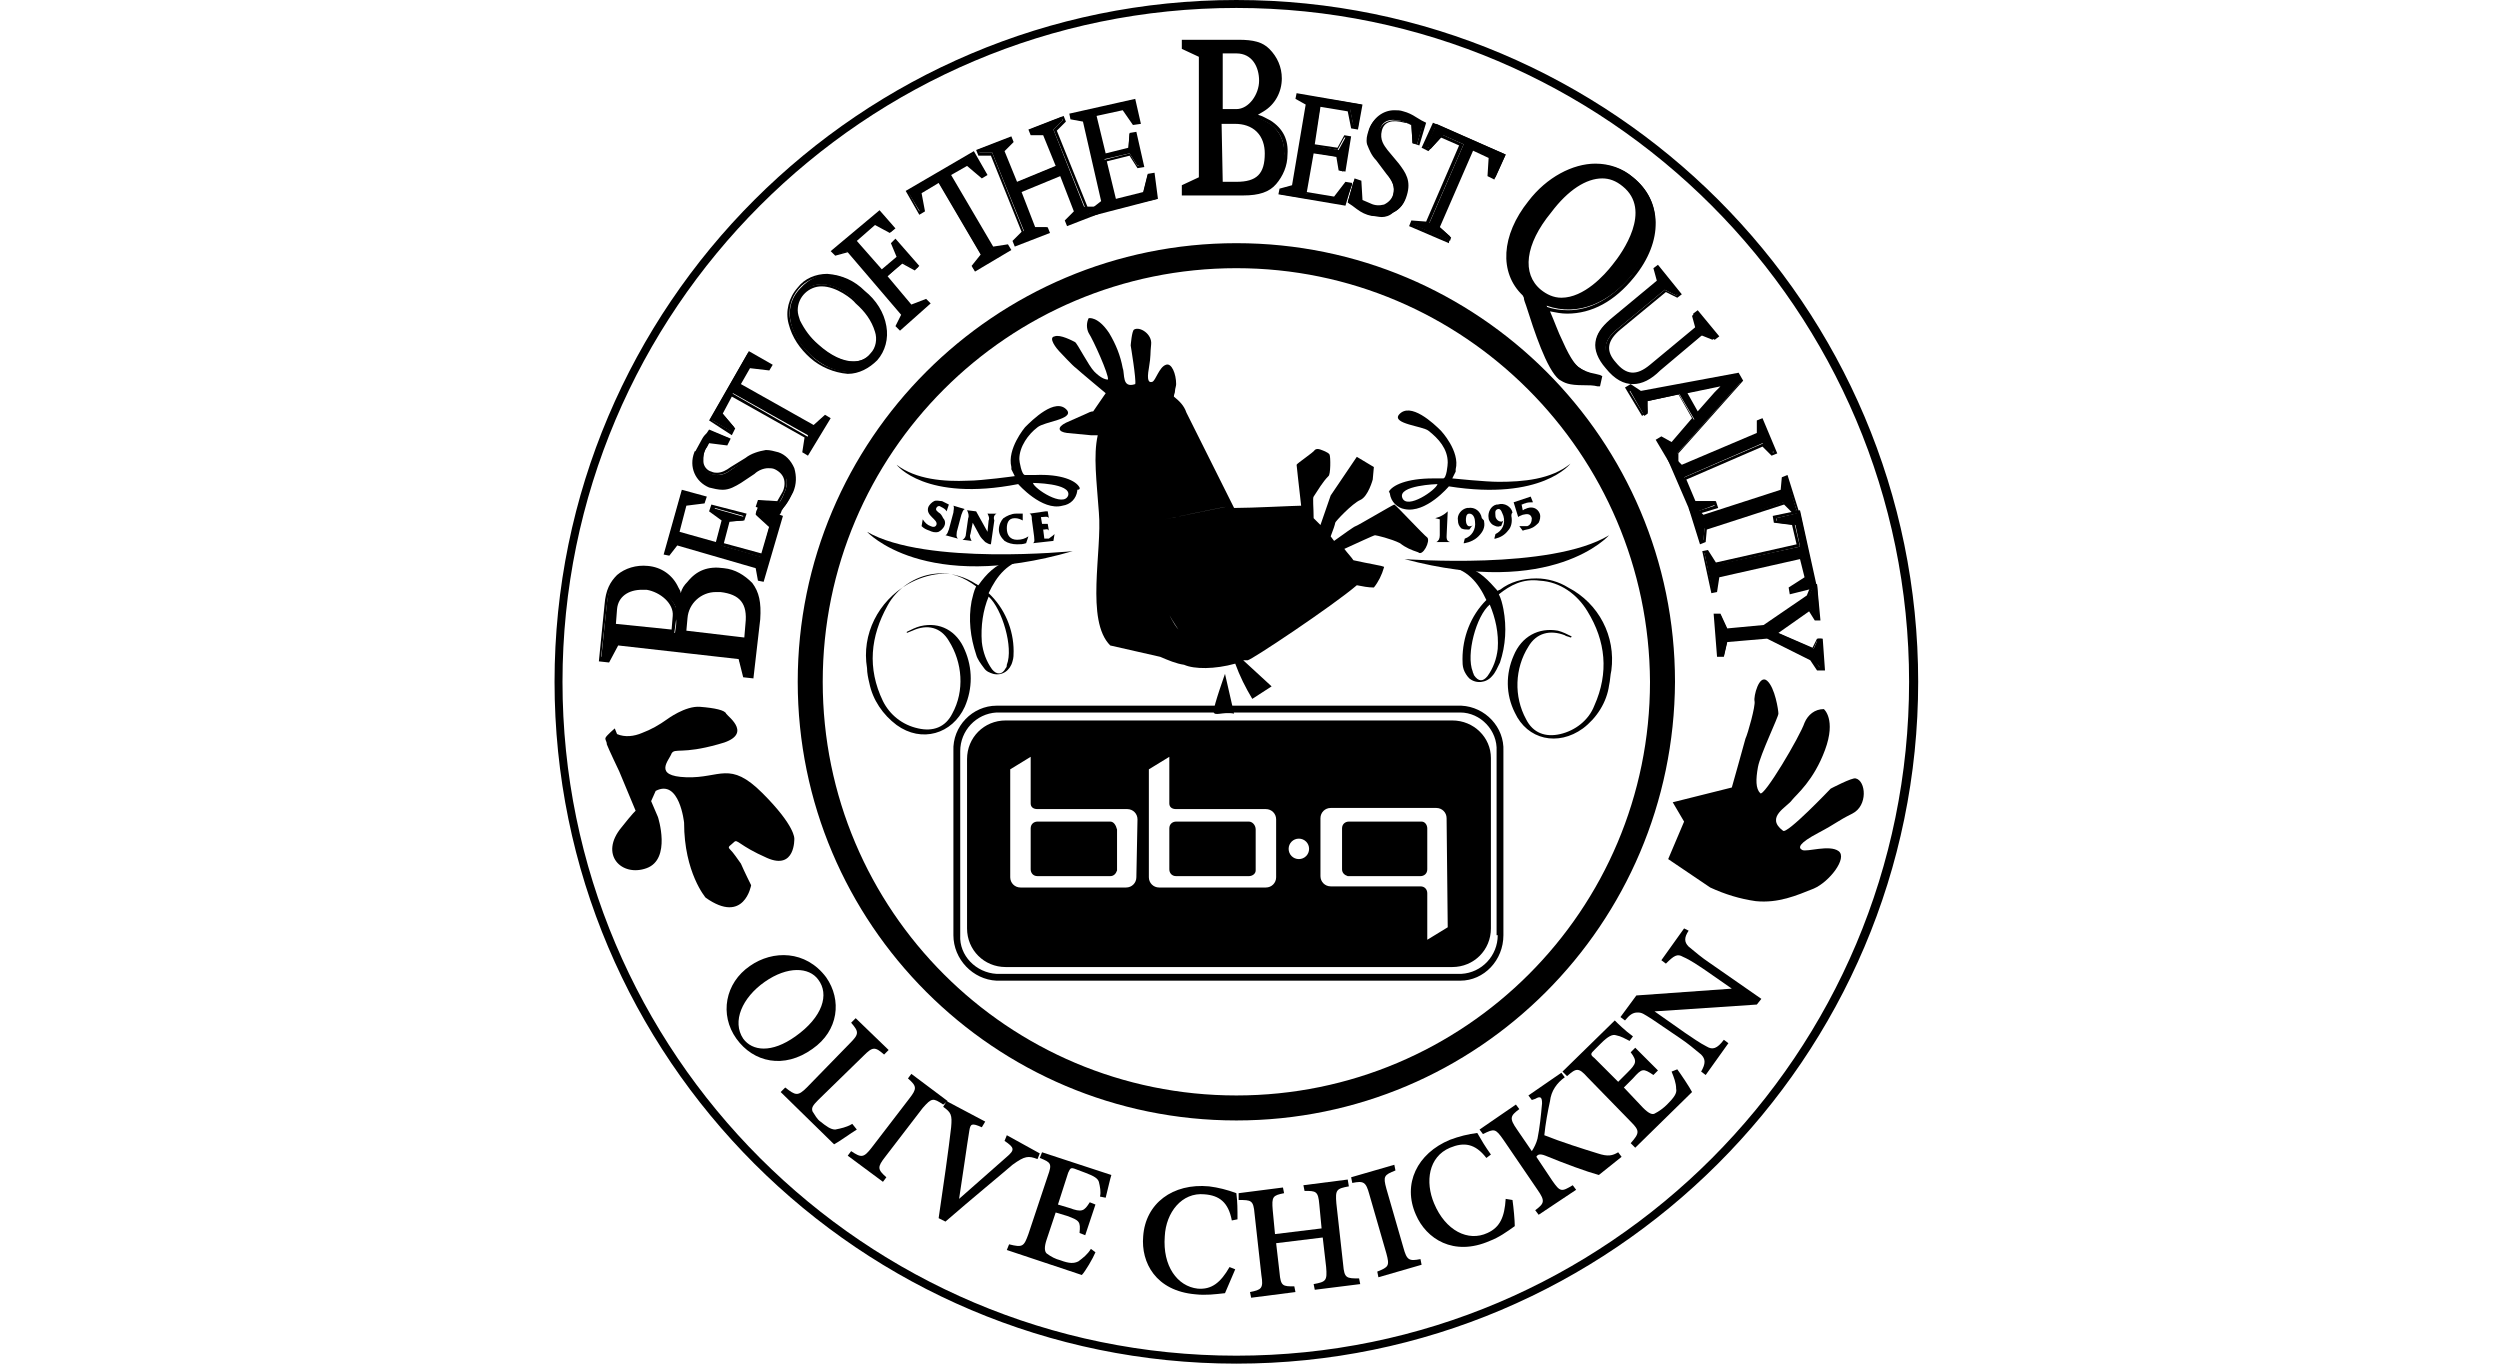 <?xml version="1.0" encoding="utf-8"?>
<!-- Generator: Adobe Illustrator 22.1.0, SVG Export Plug-In . SVG Version: 6.00 Build 0)  -->
<svg version="1.1" xmlns="http://www.w3.org/2000/svg" xmlns:xlink="http://www.w3.org/1999/xlink" x="0px" y="0px"
	 viewBox="0 0 220 120" style="enable-background:new 0 0 220 120;" xml:space="preserve">
<style type="text/css">
	.st0{fill:#FFFFFF;}
	.st1{fill:none;}
	.st2{fill:#231815;}
	.st3{fill:#E8380D;}
	.st4{fill:#E85291;}
	.st5{clip-path:url(#SVGID_2_);}
	.st6{fill:#3A5441;}
	.st7{fill:#D7000F;}
	.st8{fill:#BF9A0E;}
	.st9{fill:#1DADE5;}
	.st10{fill:#1414A0;}
	.st11{fill:#002B62;}
	.st12{fill:#EB6E00;}
	.st13{fill:#5084C4;}
	.st14{fill-rule:evenodd;clip-rule:evenodd;fill:#E73826;}
	.st15{fill-rule:evenodd;clip-rule:evenodd;fill:#DBDCDC;}
	.st16{fill:#E73826;}
	.st17{fill:#680015;}
	.st18{fill:#004399;}
	.st19{fill:#403F41;}
	.st20{fill:#76787B;}
	.st21{fill:#C3102F;}
	.st22{fill:#BE2325;}
	.st23{fill:#0085CD;}
	.st24{fill:#0B308E;}
	.st25{fill:#FCCF00;}
	.st26{fill:#ED6C00;}
	.st27{fill:#E60020;}
	.st28{fill:#00755D;}
	.st29{fill:#FFE100;}
	.st30{fill:#006CB6;}
	.st31{fill:#0074BE;}
	.st32{fill:#4A69AF;}
	.st33{fill:#C9D100;}
	.st34{fill:#E50012;}
	.st35{opacity:0.4;fill:#231815;enable-background:new    ;}
	.st36{fill:#C3A249;}
	.st37{fill:#D80916;}
	.st38{fill:#004689;}
	.st39{fill:#484137;}
	.st40{fill:#C5C2B0;}
</style>
<g id="背景_1_">
	<rect class="st0" width="220" height="120"/>
	<rect x="41.2" y="-7.6" class="st1" width="135.1" height="135.1"/>
	<g id="Layer_2">
		<path d="M66,51.4c0.5,0.7,0.8,1.5,0.6,3l-0.6,5.1l-0.5,0l-0.5-1.6l-10.9-1.2l-0.8,1.5L52.9,58l0.5-4.8c0.1-1.2,0.4-1.9,1-2.5
			c0.7-0.6,1.6-0.9,2.6-0.7c1.1,0.1,2.1,0.8,2.5,1.7c0.3,0.5,0.4,1,0.4,1.6c0.1-0.7,0.4-1.5,0.8-2c0.7-0.9,1.8-1.3,3-1.1
			C64.6,50.3,65.4,50.8,66,51.4z M54.1,53.7L54,55.1l5.4,0.6l0.2-1.4c0.1-1.3-1.2-2.4-2.5-2.5C55.5,51.6,54.3,52.2,54.1,53.7z
			 M60.3,54.4l-0.1,1.4l5.5,0.6l0.2-1.4c0.2-1.9-0.5-2.8-2.4-3C61.7,51.7,60.5,52.7,60.3,54.4L60.3,54.4z"/>
		<path d="M66.3,59.7l-0.9-0.1L65,58l-10.6-1.2l-0.8,1.5l-0.9-0.1l0.5-5c0.1-1.3,0.5-2,1.1-2.6C55,50,56,49.7,57,49.8
			c1.2,0.1,2.2,0.8,2.7,1.9c0.1,0.2,0.2,0.3,0.2,0.5c0.1-0.4,0.3-0.7,0.6-1c0.8-1,1.8-1.4,3.2-1.2c1,0.1,1.8,0.6,2.5,1.3
			c0.6,0.8,0.8,1.7,0.7,3.2L66.3,59.7z M65.8,59.2L65.8,59.2l0.6-4.8c0.2-1.6-0.2-2.3-0.6-2.8c-0.6-0.6-1.3-1-2.2-1.1
			c-1.2-0.1-2,0.2-2.8,1c-0.4,0.5-0.7,1.2-0.8,1.9l-0.4,2.1l-0.1-1l-0.2,1.5l-5.9-0.6l0.2-1.7c0.1-1.3,1.2-2.2,2.7-2.2
			c0.2,0,0.3,0,0.5,0c1.1,0.1,2.3,0.9,2.7,2v-0.1c0-0.5-0.1-1-0.4-1.5c-0.4-0.9-1.3-1.5-2.4-1.6c-0.8-0.1-1.7,0.1-2.4,0.7
			c-0.5,0.5-0.8,1.1-0.9,2.3l-0.5,4.5h0.1l0.8-1.5l11.3,1.2L65.8,59.2z M54.2,54.9l4.9,0.5l0.1-1.2c0.1-1.1-1.1-2.1-2.3-2.3
			c-0.1,0-0.3,0-0.4,0c-1.2,0-2.1,0.6-2.2,1.7L54.2,54.9z M65.9,56.6l-6-0.7l0.2-1.6c0.1-1.6,1.4-2.8,3-2.7c0.1,0,0.3,0,0.4,0
			c2,0.2,2.8,1.3,2.6,3.3L65.9,56.6z M60.4,55.5l5.1,0.6l0.1-1.2c0.2-1.8-0.5-2.6-2.2-2.8c-0.1,0-0.3,0-0.4,0c-1.3,0-2.4,1-2.5,2.3
			L60.4,55.5z"/>
		<path d="M68.6,45.6l-1.5,5.5L66.8,51l-0.2-1.1l-7.1-2l-0.7,0.9l-0.3-0.1l1.5-5.4l1.9,0.5l-0.1,0.4l-1.6,0.2l-0.7,2.5l3.5,1
			l0.6-2.2L62.6,45l0.1-0.3l2.8,0.8l-0.1,0.3l-1.3,0.1L63.5,48l3.5,1l0.7-2.6l-1.2-1.1l0.1-0.4L68.6,45.6z"/>
		<path d="M67.2,51.2l-0.5-0.1L66.5,50L59.6,48l-0.7,0.9l-0.5-0.1l1.6-5.7l2.2,0.6l-0.2,0.6l-1.6,0.2l-0.6,2.3l3.2,0.9l0.5-1.9
			L62.4,45l0.2-0.6l3.1,0.8l-0.2,0.6l-1.3,0.1l-0.5,1.9l3.3,0.9l0.7-2.4l-1.2-1.1l0.2-0.6l2.2,0.8L67.2,51.2z M66.9,50.9L66.9,50.9
			l1.5-5.2L66.8,45l0,0.2l1.2,1.1l-0.8,2.8l-3.8-1.1l0.7-2.4l1.3-0.1l0-0.1l-2.5-0.7v0.1l1,0.7L63.1,48l-3.8-1l0.8-2.8l1.6-0.2
			l0-0.2l-1.6-0.4l-1.4,5.2l0.1,0l0.7-0.9l7.3,2L66.9,50.9z"/>
		<path d="M69.8,41.4c0.2,0.6,0.2,1.4-0.1,2c-0.2,0.4-0.4,0.8-0.7,1.2c-0.3,0.4-0.4,0.4-0.5,0.6l-1.8-0.7l0.2-0.4l1.7,0.1
			c0.2-0.3,0.3-0.5,0.4-0.8c0.2-0.4,0.3-0.8,0.2-1.2c-0.1-0.4-0.5-0.8-0.9-1c-0.8-0.3-1.3,0-1.9,0.4l-1.3,0.8
			c-0.4,0.3-1,0.5-1.5,0.6c-0.4,0-0.8-0.1-1.1-0.2c-1.1-0.4-1.7-1.7-1.3-2.9c0,0,0-0.1,0.1-0.1c0.2-0.4,0.4-0.7,0.6-1.1
			c0.2-0.3,0.3-0.5,0.6-0.8l1.7,0.7l-0.2,0.4l-1.6-0.1c-0.1,0.2-0.2,0.4-0.3,0.6c-0.3,0.7-0.6,1.8,0.5,2.2c0.8,0.3,1.4-0.1,1.8-0.4
			l1.3-0.9c0.9-0.6,1.6-0.9,2.8-0.4C69.1,40.3,69.6,40.8,69.8,41.4z"/>
		<path d="M68.5,45.4l-2-0.8l0.2-0.6l1.7,0.1c0.1-0.2,0.3-0.5,0.4-0.7c0.2-0.3,0.3-0.8,0.2-1.2c-0.1-0.4-0.4-0.7-0.8-0.9
			c-0.2-0.1-0.4-0.1-0.6-0.1c-0.4,0-0.9,0.2-1.2,0.5l-1.2,0.8c-0.5,0.3-1,0.6-1.6,0.6c-0.4,0-0.8-0.1-1.2-0.2
			c-1.2-0.5-1.8-1.8-1.3-3.1c0,0,0-0.1,0.1-0.1c0.2-0.4,0.4-0.7,0.6-1.1c0.1-0.2,0.3-0.4,0.4-0.5l0.2-0.3l1.9,0.8l-0.3,0.6L62.4,39
			c-0.1,0.2-0.2,0.4-0.3,0.5c-0.2,0.3-0.2,0.7-0.2,1.1c0,0.4,0.3,0.8,0.7,0.9c0.2,0.1,0.4,0.1,0.5,0.1c0.4,0,0.8-0.2,1.2-0.5
			l1.3-0.8c0.5-0.4,1.2-0.6,1.8-0.7c0.4,0,0.7,0.1,1.1,0.2c0.6,0.2,1.1,0.7,1.4,1.4c0.2,0.7,0.2,1.4-0.1,2.1
			c-0.2,0.4-0.4,0.8-0.7,1.2c-0.2,0.2-0.2,0.3-0.3,0.4C68.7,45.2,68.7,45.2,68.5,45.4L68.5,45.4z M66.9,44.4l1.5,0.6l0.1-0.2
			c0.1-0.1,0.2-0.2,0.3-0.4c0.3-0.4,0.5-0.8,0.7-1.2c0.3-0.6,0.3-1.3,0.1-1.9c-0.2-0.6-0.6-1-1.2-1.2c-0.3-0.1-0.6-0.2-1-0.2
			c-0.6,0-1.2,0.3-1.7,0.6l-1.3,0.8c-0.4,0.3-0.8,0.5-1.3,0.5c-0.2,0-0.4,0-0.6-0.1c-0.5-0.2-0.8-0.6-0.9-1.1c0-0.4,0.1-0.9,0.3-1.2
			c0.1-0.2,0.2-0.4,0.3-0.6l0-0.1l1.6,0.1l0.1-0.2L62.5,38l-0.1,0.2L62,38.7c-0.2,0.3-0.4,0.7-0.6,1c-0.5,1,0,2.3,1,2.8
			c0,0,0.1,0,0.1,0c0.3,0.1,0.7,0.2,1,0.2c0.5-0.1,1-0.3,1.4-0.6l1.3-0.8c0.4-0.3,0.9-0.5,1.3-0.5c0.2,0,0.5,0.1,0.7,0.2
			c0.5,0.2,0.9,0.6,1,1.1c0.1,0.5,0,0.9-0.2,1.3c-0.1,0.3-0.3,0.6-0.4,0.8l0,0.1l-1.7-0.1L66.9,44.4z"/>
		<path d="M67.5,32.5l-1.6-0.3L65,33.8l6.6,3.7l1-0.9l0.3,0.2l-1.7,3l-0.3-0.2l0.2-1.3l-6.6-3.7l-1,1.7l1.1,1.3L64.4,38l-1.9-1.1
			l3.3-5.8l1.9,1.1L67.5,32.5z"/>
		<path d="M71.1,40.1l-0.5-0.3l0.2-1.3l-6.4-3.6l-0.8,1.5l1.1,1.3l-0.3,0.6L62.4,37l3.5-6.1l2.1,1.2l-0.3,0.5L66,32.4l-0.8,1.4
			l6.4,3.6l1-0.9l0.5,0.3L71.1,40.1z M71,39.7L71,39.7l1.7-2.8l-0.1,0l-1,0.9l-6.8-3.9l1-1.8l1.6,0.3l0.1-0.1l-1.6-0.9l-3.2,5.6
			l1.6,0.9l0.1-0.1l-1.1-1.3l1.1-1.9l6.8,3.9L71,39.7z"/>
		<path d="M77.1,31.6c-1.4,1.6-3.6,1.5-5.6-0.2c-1.9-1.7-2.8-4.2-1.1-6c1.7-1.9,3.9-1.4,5.7,0.3C78.1,27.4,78.6,29.9,77.1,31.6z
			 M70.6,25.8c-1.3,1.5,0,3.3,1.3,4.5c1.9,1.7,3.7,2,4.8,0.8c1-1.1,0.7-2.8-1.3-4.6C74.2,25.4,72,24.2,70.6,25.8z"/>
		<path d="M74.6,32.9c-1.2-0.1-2.4-0.6-3.3-1.4c-0.9-0.8-1.6-1.8-1.9-3c-0.3-1.1,0-2.3,0.8-3.2c0.6-0.8,1.6-1.2,2.6-1.2
			c1.3,0.1,2.4,0.6,3.3,1.5c1,0.8,1.7,1.9,1.9,3.1c0.2,1.1-0.1,2.2-0.8,3C76.5,32.4,75.6,32.9,74.6,32.9z M72.7,24.3
			c-0.9,0-1.8,0.4-2.4,1.1c-0.7,0.8-1,1.9-0.7,3c0.3,1.1,1,2.1,1.8,2.9c0.8,0.8,1.9,1.3,3.1,1.4c0.9,0,1.8-0.4,2.4-1.1
			c0.7-0.8,1-1.8,0.8-2.8c-0.3-1.2-0.9-2.2-1.8-3C75.1,24.9,73.9,24.4,72.7,24.3z M75.1,32L75.1,32c-1,0-2.1-0.5-3.3-1.5
			c-0.7-0.6-1.3-1.4-1.7-2.2c-0.5-1.2,0-2.6,1.2-3.1c0.3-0.1,0.6-0.2,1-0.2c1.4,0,2.7,1.1,3.2,1.5c0.8,0.7,1.5,1.6,1.8,2.6
			c0.2,0.8,0,1.6-0.5,2.2C76.4,31.7,75.8,32,75.1,32z M72.3,25.2c-1.1,0-2.1,0.9-2.1,2.1c0,0.3,0.1,0.6,0.2,0.9
			c0.4,0.8,0.9,1.5,1.6,2.1c1.1,1,2.2,1.5,3.1,1.5l0,0c0.6,0,1.1-0.2,1.5-0.7c0.5-0.5,0.6-1.3,0.4-1.9c-0.3-1-0.9-1.8-1.7-2.5
			C75,26.3,73.6,25.2,72.3,25.2z"/>
		<path d="M78.4,20.4L77,19.7l-1.8,1.5l2.4,2.8l1.5-1.3l-0.5-1.2l0.3-0.2l1.9,2.2l-0.3,0.2l-1.1-0.6L78,24.4l2.3,2.6l1.3-0.5
			l0.2,0.2l-2.5,2.1L79,28.7l0.5-1l-4.8-5.6l-1.1,0.3l-0.2-0.2l4.1-3.5l1.2,1.4L78.4,20.4z"/>
		<path d="M79.2,29.1l-0.4-0.4l0.5-1l-4.7-5.5l-1.1,0.3l-0.4-0.4l4.3-3.6l1.4,1.6l-0.5,0.4l-1.3-0.7l-1.6,1.4l2.2,2.5l1.3-1.1
			l-0.5-1.2l0.4-0.4l2.1,2.4l-0.4,0.4l-1.1-0.6l-1.3,1.1l2.1,2.5l1.3-0.5l0.4,0.4L79.2,29.1z M79.2,28.7L79.2,28.7l2.3-1.9l-0.1-0.1
			l-1.3,0.5l-2.4-2.8l1.6-1.4l1.1,0.6l0.1-0.1l-1.7-2l-0.1,0.1l0.5,1.2l-1.6,1.4l-2.5-3l2-1.7l1.3,0.7l0.1-0.1l-1-1.2l-3.8,3.3
			l0.1,0.1l1.1-0.3l4.9,5.7L79.2,28.7z"/>
		<path d="M86.4,15.5l-1.3-1.1l-1.6,1l3.8,6.5l1.3-0.2l0.2,0.3l-3,1.8l-0.2-0.3l0.8-1l-3.8-6.5l-1.7,1l0.3,1.6L81,18.7l-1.1-1.8
			l5.8-3.4l1.1,1.8L86.4,15.5z"/>
		<path d="M85.8,23.9l-0.3-0.5l0.8-1l-3.7-6.3L81.1,17l0.3,1.6l-0.5,0.3l-1.2-2.1l6-3.5l1.2,2.1l-0.5,0.3l-1.3-1.1l-1.4,0.8l3.7,6.3
			l1.3-0.2L89,22L85.8,23.9z M85.8,23.5L85.8,23.5l2.8-1.6l0-0.1l-1.3,0.2l-4-6.7l1.8-1.1l1.3,1.1l0.1-0.1l-0.9-1.6L80,17l0.9,1.6
			l0.1-0.1l-0.3-1.6l1.9-1.1l4,6.7L85.8,23.5z"/>
		<path d="M93.9,19.7l-0.1-0.3l0.8-0.8l-1.3-3.3l-3.6,1.5L91,20l1.1,0l0.1,0.3l-2.8,1.1l-0.1-0.3l0.8-0.8l-2.8-6.9l-1.1,0L86,13.2
			l2.9-1.1l0.1,0.3l-0.8,0.8l1.2,2.9l3.6-1.5l-1.2-2.9l-1.1,0l-0.1-0.3l2.8-1.1l0.1,0.3l-0.8,0.8l2.7,6.8l1.1,0l0.1,0.3L93.9,19.7z"
			/>
		<path d="M89.3,21.7l-0.2-0.5l0.8-0.8l-2.7-6.7l-1.1,0l-0.2-0.5l3.1-1.2l0.2,0.5l-0.8,0.8l1.1,2.7l3.4-1.4l-1.1-2.7l-1.1,0
			l-0.2-0.5l3.1-1.2l0.2,0.5l-0.8,0.8l2.7,6.7l1.1,0l0.2,0.5l-3.1,1.2l-0.2-0.5l0.8-0.8l-1.2-3.1l-3.4,1.4l1.2,3.1l1.1,0l0.2,0.5
			L89.3,21.7z M89.4,21.2L89.4,21.2l2.6-0.9l0-0.1l-1.1,0l-1.4-3.5l3.9-1.6l1.4,3.5L94,19.4l0,0.1l2.6-1l0-0.1l-1.1,0l0-0.1
			l-2.8-6.9l0.8-0.8l0-0.1l-2.6,1l0,0.1l1.1,0l1.3,3.2l-3.9,1.6L88,13.2l0.8-0.8l0-0.1l-2.6,1l0,0.1l1.1,0l2.8,7L89.4,21.2z"/>
		<path d="M101.8,17.5l-5.5,1.3l-0.1-0.3l0.9-0.7l-1.7-7.2l-1.1-0.2l-0.1-0.3l5.5-1.3l0.5,1.9l-0.4,0.1l-0.9-1.3l-2.6,0.6l0.8,3.5
			l2.2-0.5l0.1-1.3l0.3-0.1l0.7,2.8l-0.3,0.1l-0.7-1.1l-2.2,0.5l0.8,3.6l2.6-0.6l0.4-1.6l0.4-0.1L101.8,17.5z"/>
		<path d="M96.1,19L96,18.4l0.9-0.7l-1.6-7l-1.1-0.2L94.1,10l5.8-1.3l0.5,2.2L99.7,11l-0.9-1.3l-2.3,0.5l0.8,3.3l2-0.5l0.1-1.3
			l0.6-0.1l0.7,3.1l-0.6,0.1l-0.7-1.1l-2,0.5l0.8,3.3l2.4-0.6l0.4-1.6l0.6-0.1l0.3,2.3L96.1,19z M96.3,18.6L96.3,18.6l5.3-1.1
			l-0.3-1.8l-0.2,0l-0.4,1.6l-2.8,0.7L97,14.1l2.4-0.6l0.7,1.1l0.1,0L99.6,12l-0.1,0l-0.1,1.3L97,13.9l-0.9-3.8l2.8-0.7l0.9,1.3
			l0.2,0L99.6,9l-5.2,1.2v0.1l1.1,0.2l1.7,7.3L96.3,18.6z"/>
		<path d="M112.2,16c-0.6,0.6-1.4,1-2.9,1h-5.1v-0.5l1.5-0.7v-11l-1.5-0.7V3.7h4.8c1.2,0,2,0.2,2.6,0.7c0.7,0.6,1,1.5,1,2.5
			c0,1.1-0.5,2.1-1.5,2.7c-0.5,0.3-1,0.5-1.6,0.6c0.7,0,1.5,0.2,2.1,0.6c1,0.6,1.5,1.7,1.4,2.8C113.2,14.5,112.8,15.4,112.2,16z
			 M108.7,10.7h-1.4v5.6h1.4c1.9,0,2.8-0.8,2.8-2.7C111.5,11.8,110.4,10.7,108.7,10.7L108.7,10.7z M108.8,4.4h-1.4v5.4h1.4
			c1.3,0,2.2-1.4,2.3-2.8C111,5.6,110.2,4.5,108.8,4.4L108.8,4.4z"/>
		<path d="M109.4,17.2H104v-0.9l1.5-0.7V5L104,4.3V3.5h5c1.3,0,2.1,0.2,2.7,0.8c0.7,0.7,1.1,1.6,1.1,2.6c0,1.2-0.6,2.3-1.6,2.9
			c-0.2,0.1-0.3,0.2-0.5,0.3c0.4,0.1,0.7,0.3,1.1,0.5c1.1,0.7,1.6,1.7,1.5,3c0,1-0.4,1.9-1,2.6C111.7,16.9,110.8,17.2,109.4,17.2z
			 M104.5,16.7h4.9l0,0.2v-0.2c1.6,0,2.2-0.4,2.7-0.9c0.6-0.6,0.9-1.4,0.9-2.3c0-1.2-0.4-2-1.3-2.6c-0.6-0.4-1.3-0.6-2-0.6l-2.1-0.1
			l1-0.2h-1.5V4.2h1.7c1.5,0,2.5,1.1,2.4,2.9c0,1.2-0.7,2.4-1.7,2.8h0.1c0.5-0.1,1-0.2,1.5-0.5c0.9-0.5,1.4-1.5,1.4-2.5
			c0-0.9-0.3-1.7-0.9-2.3c-0.6-0.5-1.2-0.7-2.4-0.7h-4.6V4l1.5,0.7l0,11.3L104.5,16.7L104.5,16.7z M107.6,9.6h1.2c1.1,0,2-1.3,2-2.5
			s-0.6-2.4-2-2.4h-1.2L107.6,9.6z M108.8,16.5h-1.7v-6.1h1.6c0.8,0,1.6,0.3,2.2,0.9c0.6,0.6,0.9,1.4,0.8,2.2
			C111.8,15.5,110.8,16.5,108.8,16.5L108.8,16.5z M107.6,16h1.2c1.8,0,2.5-0.7,2.5-2.5c0-0.7-0.2-1.4-0.7-1.9
			c-0.5-0.5-1.2-0.7-1.9-0.7h-1.2L107.6,16z"/>
		<path d="M118.3,18l-5.6-0.9l0-0.3l1.1-0.3l1.2-7.3l-0.9-0.6l0.1-0.3l5.6,0.9l-0.3,2l-0.4-0.1l-0.3-1.5l-2.6-0.4l-0.6,3.6l2.2,0.4
			l0.6-1.1l0.3,0.1l-0.5,2.9l-0.3-0.1l-0.2-1.2l-2.2-0.4l-0.6,3.6l2.7,0.4l1-1.3l0.4,0.1L118.3,18z"/>
		<path d="M118.4,18.1l-5.9-1l0.1-0.5l1.1-0.3l1.2-7.1L114,8.7l0.1-0.5l5.8,1l-0.4,2.2l-0.6-0.1l-0.3-1.5l-2.4-0.4l-0.5,3.3l2,0.3
			l0.6-1.1l0.6,0.1l-0.5,3.1l-0.6-0.1l-0.2-1.2l-2-0.3l-0.6,3.4l2.4,0.4l1-1.3l0.6,0.1L118.4,18.1z M112.9,17l5.4,0.9l0.5-1.7
			l-0.2,0l-1,1.3l-2.9-0.5l0.6-3.9l2.4,0.4l0.2,1.2l0.1,0l0.4-2.6h-0.1l-0.6,1.1l-2.4-0.4L116,9l2.8,0.5l0.3,1.5l0.2,0l0.3-1.7
			l-5.3-0.9v0.1l0.9,0.6l-1.2,7.4L112.9,17L112.9,17z"/>
		<path d="M122.6,18.7c-0.6,0.3-1.3,0.3-2,0.1c-0.4-0.1-0.9-0.3-1.3-0.6c-0.4-0.3-0.5-0.3-0.7-0.4l0.5-1.8l0.4,0.1l0.1,1.7
			c0.3,0.1,0.6,0.2,0.8,0.3c0.4,0.2,0.8,0.2,1.3,0.1c0.4-0.2,0.8-0.6,0.9-1c0.2-0.8-0.1-1.3-0.6-1.9l-0.9-1.2
			c-0.4-0.4-0.6-0.9-0.8-1.4c-0.1-0.4,0-0.8,0.1-1.1c0.3-1.2,1.5-1.9,2.7-1.6c0.1,0,0.1,0,0.2,0c0.4,0.1,0.8,0.3,1.1,0.5
			c0.3,0.2,0.5,0.3,0.8,0.5l-0.5,1.7l-0.4-0.1l-0.1-1.6c-0.2-0.1-0.4-0.2-0.7-0.3c-0.7-0.2-1.8-0.4-2.1,0.8
			c-0.2,0.8,0.2,1.4,0.6,1.8l1,1.2c0.7,0.8,1.1,1.5,0.7,2.7C123.6,17.9,123.2,18.4,122.6,18.7z"/>
		<path d="M121.6,19.1c-0.3,0-0.6-0.1-0.9-0.1c-0.5-0.1-0.9-0.3-1.3-0.6l-0.4-0.3l-0.3-0.2l-0.1-0.1l0.6-2.1l0.6,0.2l0.1,1.7
			c0.2,0.1,0.5,0.2,0.7,0.3c0.4,0.2,0.8,0.2,1.2,0.1c0.4-0.2,0.7-0.5,0.8-0.9c0.2-0.7-0.1-1.2-0.5-1.8l-0.9-1.2
			c-0.4-0.4-0.7-0.9-0.8-1.5c-0.1-0.4,0-0.8,0.1-1.2c0.3-1,1.2-1.7,2.2-1.7c0.3,0,0.5,0,0.8,0.1c0.4,0.1,0.8,0.3,1.1,0.5l0.5,0.3
			l0.4,0.2l-0.6,2l-0.6-0.2l-0.1-1.6c-0.2-0.1-0.4-0.2-0.6-0.2c-1.1-0.3-1.8-0.1-2,0.7c-0.2,0.8,0.2,1.3,0.5,1.7l1,1.2
			c0.6,0.8,1.1,1.5,0.7,2.8c-0.2,0.7-0.6,1.2-1.2,1.5C122.3,19,121.9,19.1,121.6,19.1z M118.8,17.7l0.2,0.1l0.4,0.3
			c0.4,0.2,0.8,0.4,1.2,0.6c0.6,0.2,1.3,0.2,1.9-0.1c0.5-0.3,0.9-0.8,1.1-1.3c0.3-1.1,0-1.7-0.7-2.6l-1-1.2c-0.3-0.4-0.8-1-0.6-1.9
			c0.3-0.9,1.1-1.2,2.3-0.9c0.2,0.1,0.5,0.2,0.7,0.3l0.1,0l0.1,1.6l0.2,0.1l0.4-1.5L125,11l-0.5-0.3c-0.3-0.2-0.7-0.3-1.1-0.5
			c-0.2-0.1-0.5-0.1-0.7-0.1c-0.9,0-1.8,0.6-2,1.5c-0.1,0.3-0.1,0.7-0.1,1.1c0.1,0.5,0.4,1,0.7,1.4l0.9,1.2c0.4,0.6,0.9,1.1,0.6,2
			c-0.1,0.5-0.5,0.9-1,1.1c-0.4,0.1-0.7,0.1-1.3-0.1c-0.3-0.1-0.6-0.2-0.9-0.3l-0.1,0l-0.1-1.7l-0.2,0L118.8,17.7z"/>
		<path d="M131.3,15.5l0.1-1.6l-1.7-0.8l-3,6.9l1,0.9l-0.1,0.3l-3.2-1.4l0.1-0.3l1.3,0.1l3-6.9l-1.8-0.8l-1.1,1.2l-0.4-0.2l0.9-2
			l6.1,2.7l-0.9,2L131.3,15.5z"/>
		<path d="M127.5,21.4l-3.5-1.5l0.2-0.5l1.3,0.1l2.9-6.7l-1.6-0.7l-1.1,1.2l-0.6-0.3l1-2.2l6.4,2.8l-1,2.2l-0.6-0.3l0.1-1.6
			l-1.5-0.7l-2.9,6.7l1,0.9L127.5,21.4z M124.5,19.8l3,1.3l0-0.1l-1-0.9l3.1-7.1l1.9,0.8l-0.1,1.6l0.1,0.1l0.7-1.7l-5.9-2.6
			l-0.7,1.7l0.1,0.1l1.1-1.2l2,0.9l-3.1,7.1H124.5L124.5,19.8z"/>
		<path d="M137.4,33.2c-1.2-1-2.4-5.2-3-7.2l-0.1-0.3c-2-1.9-1.8-5.1,0.5-8s6-4.4,8.9-2.1c2.6,2.1,2.6,5.4,0,8.5
			c-2,2.5-4.8,3.8-7.6,2.8c0.4,0.9,0.8,2.1,1.3,3.1c0.8,1.7,1.2,2.1,1.5,2.3c0.7,0.5,1.1,0.6,2,0.8l-0.1,0.5
			C138.3,33.8,137.9,33.6,137.4,33.2z M142.9,16.1c-1.7-1.4-4.1-0.7-6.6,2.4c-2.5,3.1-2.6,5.8-0.8,7.2c2.3,1.8,5-0.3,6.6-2.3
			C143.7,21.2,145.3,18,142.9,16.1z"/>
		<path d="M139.4,33.9c-1.4,0-1.7-0.2-2.2-0.5c-1.1-0.9-2.2-4.3-2.9-6.5c-0.1-0.3-0.2-0.5-0.2-0.7l-0.1-0.2c-2.1-2-1.9-5.3,0.5-8.3
			c1.6-2.1,3.9-3.3,5.9-3.3c1.2,0,2.4,0.4,3.3,1.2c2.6,2.1,2.7,5.6,0.1,8.8c-1.7,2.1-3.7,3.2-5.9,3.2l0,0c-0.5,0-1-0.1-1.5-0.2
			c0.4,0.9,0.7,1.8,1.1,2.6c0.8,1.8,1.2,2.1,1.4,2.3c0.4,0.3,0.9,0.5,1.5,0.6l0.4,0.1l0.2,0.1l-0.2,0.9h-0.2
			C140.2,33.9,139.8,33.9,139.4,33.9z M140.5,14.8c-1.9,0-4,1.2-5.5,3.1c-2.2,2.8-2.4,5.9-0.5,7.7l0,0l0.1,0.4
			c0.1,0.2,0.2,0.5,0.2,0.8c0.6,2,1.7,5.5,2.7,6.3c0.3,0.3,0.6,0.4,1.9,0.4c0.3,0,0.7,0,1.1,0v0l-0.2,0c-0.6-0.1-1.2-0.3-1.6-0.7
			c-0.4-0.3-0.8-0.7-1.6-2.4c-0.5-1-0.9-2.1-1.3-3.1l-0.2-0.5l0.5,0.2c0.6,0.2,1.2,0.3,1.9,0.3l0,0c2,0,3.9-1.1,5.5-3
			c2.5-3.1,2.5-6.2,0-8.2C142.6,15.2,141.6,14.8,140.5,14.8z M137.3,26.6L137.3,26.6c-0.8,0-1.5-0.3-2.1-0.8c-2-1.6-1.6-4.4,0.8-7.5
			c1.6-2.1,3.3-3.2,4.9-3.2c0.7,0,1.5,0.3,2.1,0.7c3,2.4,0.2,6.4-0.8,7.6C141.5,24.4,139.5,26.6,137.3,26.6L137.3,26.6z M141,15.7
			c-1.4,0-3,1-4.5,3c-2.3,2.8-2.6,5.4-0.9,6.8c0.5,0.4,1.1,0.7,1.8,0.7c2,0,3.8-2,4.5-2.9c0.9-1.1,3.5-4.8,0.9-6.9
			C142.2,15.9,141.6,15.7,141,15.7L141,15.7z"/>
		<path d="M149.7,29.5l-3.9,3.2c-1.8,1.5-3.2,1.1-4.4-0.4c-1.4-1.6-1.2-2.9,0.3-4.1l4.2-3.4l-0.3-1.1l0.2-0.2l1.9,2.3l-0.2,0.2
			l-1-0.5l-4.1,3.4c-1.3,1-1.4,2-0.5,3.1c0.9,1.1,2,1.3,3.2,0.3l4.1-3.4l-0.3-1.1l0.2-0.2l1.8,2.1l-0.2,0.2L149.7,29.5z"/>
		<path d="M143.7,33.8c-0.8,0-1.6-0.4-2.4-1.4c-0.7-0.8-1-1.6-0.9-2.3s0.5-1.3,1.3-2l4.1-3.4l-0.3-1.1l0.4-0.3l2.1,2.6l-0.4,0.3
			l-1-0.5l-4,3.3c-1.2,1-1.3,1.9-0.4,2.9c0.9,1.1,1.8,1.2,3,0.2l4.1-3.4l-0.3-1.1l0.4-0.3l1.9,2.3l-0.4,0.3l-1-0.5l-3.8,3.2
			C145.3,33.4,144.5,33.8,143.7,33.8z M145.7,23.8l0.3,1.1l-4.2,3.5c-0.7,0.6-1.1,1.2-1.2,1.8c-0.1,0.6,0.2,1.3,0.9,2.1
			c1.3,1.6,2.6,1.7,4.2,0.3l4-3.3l1,0.5l0.1-0.1l-1.6-1.9l-0.1,0.1l0.3,1.1l-4.2,3.5c-1.3,1-2.3,0.9-3.3-0.3c-1-1.2-0.8-2.3,0.5-3.3
			l4.1-3.4l1,0.5l0.1-0.1L145.7,23.8L145.7,23.8z"/>
		<path d="M145.9,38.7l0.3-0.2l0.9,0.6l2-2.2l-1.3-2.2l-2.9,0.6l0.1,1.1l-0.3,0.2l-1.3-2.3l0.3-0.2l0.9,0.6L153,33l0.3,0.5l-5.7,6.4
			l0,1l-0.3,0.2L145.9,38.7z M151,34.7l0.9-0.9l-3.6,0.8l1.2,1.9L151,34.7z"/>
		<path d="M147.3,41.4l-1.6-2.7l0.5-0.3l0.9,0.5l1.8-2.1l-1.2-2.1l-2.7,0.6l0,1l-0.5,0.3l-1.5-2.5l0.5-0.3l0.9,0.6l8.6-1.6l0.4,0.7
			l-5.7,6.4l0,1.1L147.3,41.4z M146.1,38.7l1.3,2.3l0.1,0l0-1l0,0l5.6-6.3l-0.2-0.4l-8.5,1.6l-0.9-0.5l-0.1,0l1.2,2l0.1,0l-0.1-1.1
			l3.1-0.7l1.4,2.4l-2.1,2.4L146.1,38.7L146.1,38.7z M149.4,36.7l-1.3-2.2l4.2-0.9l-0.3,0.3l-0.8,0.9L149.4,36.7z M148.5,34.6
			l0.9,1.6l1.5-1.7l0.5-0.5L148.5,34.6z"/>
		<path d="M148.9,45.2l-2.1-4.8l0.3-0.1l0.8,0.8l6.8-2.9V37l0.3-0.1l1.2,2.8l-0.3,0.1l-0.8-0.8l-6.9,3l0.9,2.1l1.8,0l0.1,0.3
			L148.9,45.2z"/>
		<path d="M148.9,45.4l-2.2-5.1l0.5-0.2l0.8,0.8l6.6-2.8V37l0.5-0.2l1.3,3.1l-0.5,0.2l-0.8-0.8l-6.7,2.9l0.8,1.9l1.8,0l0.2,0.6
			L148.9,45.4z M147.1,40.5l1.9,4.6l1.9-0.6l-0.1-0.1l-1.8,0l-1-2.3l7.2-3.1l0.8,0.8l0.1,0l-1.1-2.5l-0.1,0v1.1l-6.9,3l-0.8-0.8
			L147.1,40.5z"/>
		<path d="M148.7,44.8l0.3-0.1l0.8,0.8l7-2.3l0.1-1.1l0.3-0.1l0.9,2.9l-0.3,0.1l-0.8-0.8l-7,2.3l-0.1,1.1l-0.3,0.1L148.7,44.8z"/>
		<path d="M149.6,47.9l-1-3.2l0.5-0.2l0.8,0.8l6.8-2.2l0.1-1.1l0.5-0.2l1,3.2l-0.5,0.2l-0.8-0.8l-6.8,2.2l-0.1,1.1L149.6,47.9z
			 M148.9,44.9l0.9,2.6l0.1,0l0.1-1.1l7.2-2.3l0.8,0.8l0.1,0l-0.9-2.6l-0.1,0l-0.1,1.1l-7.2,2.3L148.9,44.9L148.9,44.9z"/>
		<path d="M157.6,51.7l1.4-0.9l-0.4-1.8l-7.4,1.6L151,52l-0.3,0.1l-0.7-3.4l0.3-0.1l0.7,1.1l7.4-1.6l-0.4-1.9l-1.6-0.2l-0.1-0.4
			l2.1-0.5l1.4,6.5l-2.1,0.5L157.6,51.7z"/>
		<path d="M157.5,52.3l-0.1-0.6l1.4-0.9l-0.4-1.6l-7.1,1.6l-0.2,1.3l-0.5,0.1l-0.8-3.7l0.5-0.1l0.7,1.1l7.1-1.6l-0.4-1.7l-1.6-0.2
			l-0.1-0.6l2.4-0.5l1.5,6.8L157.5,52.3z M157.7,51.8l0,0.1l1.8-0.4l-1.4-6.3l-1.8,0.4l0,0.2l1.6,0.2l0.5,2.1l-7.6,1.7l-0.7-1.1
			h-0.1l0.7,3.1l0.1,0l0.2-1.3l7.6-1.7l0.5,2L157.7,51.8z"/>
		<path d="M159.5,58l-3.9-1.9l-3.6,0.3l-0.3,1.3l-0.3,0l-0.3-3.6l0.3,0l0.6,1.3l3.3-0.3l3.9-2.7l0.4-0.9l0.3,0l0.2,2.9l-0.3,0
			l-0.6-0.9l-3,2.1l3.4,1.5l0.4-0.9l0.3,0l0.2,2.6l-0.3,0L159.5,58z"/>
		<path d="M159.9,59l-0.6-0.9l-3.8-1.9l-3.5,0.3l-0.3,1.3l-0.6,0l-0.3-3.8l0.6,0l0.6,1.3l3.2-0.3l3.8-2.6l0.4-1l0.5,0l0.3,3.2
			l-0.5,0l-0.5-0.8l-2.7,1.9l3,1.3l0.4-0.8l0.5,0l0.2,2.8L159.9,59z M155.6,56l4,1.9l0.5,0.8h0.1l-0.2-2.3h-0.1l-0.4,0.9l-3.7-1.6
			l3.4-2.3l0.6,0.9h0.1l-0.2-2.7h-0.1l-0.4,0.9l-3.9,2.7l-3.4,0.3l-0.6-1.3h-0.1l0.3,3.3h0.1l0.3-1.3L155.6,56z"/>
		<path d="M79.8,55.6c0.4-0.2,0.8-0.4,1.2-0.5c1.7-0.4,3.2,0.4,3.9,2.1c0.7,1.6,0.7,3.4,0,5c-1.1,2.4-3.8,3.2-6,1.6
			c-1.2-0.9-2.1-2.2-2.4-3.7c-0.1-0.4-0.2-0.9-0.2-1.3c-0.5-3,1-5.9,3.6-7.4c0.9-0.5,1.8-0.8,2.8-0.9c1.1-0.1,2.3,0.3,3.2,0.9
			c0.1,0,0.1,0.1,0.2,0.1c0.7-1,1.5-1.8,2.7-2.2c0.6-0.1,1.2-0.2,1.8-0.2c-1.9,0.3-2.9,1.6-3.6,3.1c1.4,1.3,2.2,3.2,2.2,5.1
			c0,0.3,0,0.6-0.1,0.9c-0.2,0.8-0.9,1.3-1.7,1.1c-0.3-0.1-0.6-0.2-0.8-0.5c-0.3-0.4-0.6-0.8-0.7-1.2c-0.5-1.5-0.7-3.1-0.4-4.7
			c0.1-0.4,0.2-0.9,0.4-1.3c-1.1-0.8-2.2-1.3-3.7-1.1c-1.7,0.2-3.3,1.3-4.1,2.8c-1.5,2.7-1.8,5.5-0.4,8.4c0.6,1.2,1.7,2.1,3.1,2.4
			c1.3,0.3,2.4-0.1,3-1.3c1.1-2,0.9-4.5-0.3-6.4c-0.7-1.2-1.9-1.5-3.2-0.9l-0.5,0.2L79.8,55.6z M87,52.5c-0.5,1.2-0.7,2.6-0.6,4
			c0.1,0.9,0.4,1.7,0.9,2.4c0.4,0.5,0.9,0.5,1.2-0.1c0.1-0.1,0.1-0.2,0.1-0.3C89.2,57,88.2,53.6,87,52.5z"/>
		<path d="M94.4,48.5c0,0-12.9,1.3-18.1-1.7C76.3,46.8,81.3,52.3,94.4,48.5z"/>
		<path d="M95,42.9c-0.3-0.6-1.6-1.2-3.9-1.1c-0.3,0-0.6,0-0.9,0s-0.5-1.2-0.5-1.4c0-1.1,0.8-2.2,1.6-2.8c0.6-0.5,3.2-0.7,2.6-1.5
			c-1-1.2-3.1,0.9-3.7,1.5c0,0-1.6,1.9-1.2,3.5c0,0,0,0.1,0,0.1l0,0.1c0.1,0.2,0.2,0.4,0.3,0.6c0,0-2.9,0.4-4.1,0.4
			c-2.1,0.1-4.6-0.1-6.3-1.4c0,0,2.5,3.3,10.7,1.7c0,0,2.1,2.4,3.9,1.9c0.7-0.1,1.2-0.6,1.3-1.3c0,0,0,0,0-0.1s0,0,0,0
			C95.1,43.1,95,42.9,95,42.9z M94,43.6c-0.4,1.1-3-0.6-3.1-1.1C90.8,42.5,94.3,42.5,94,43.6z"/>
		<path d="M138.2,56.1c-0.2-0.1-0.4-0.1-0.5-0.2c-1.3-0.5-2.5-0.2-3.2,1c-1.2,1.9-1.3,4.4-0.2,6.4c0.6,1.2,1.7,1.6,3,1.3
			c1.3-0.3,2.5-1.2,3-2.5c1.3-2.9,1-5.7-0.6-8.3c-0.9-1.5-2.4-2.6-4.2-2.7c-1.5-0.2-2.6,0.4-3.6,1.2c0.2,0.4,0.3,0.8,0.4,1.3
			c0.3,1.6,0.2,3.2-0.3,4.7c-0.2,0.4-0.4,0.9-0.7,1.2c-0.5,0.6-1.4,0.7-2,0.2c-0.2-0.2-0.4-0.5-0.5-0.8c-0.1-0.3-0.1-0.6-0.1-0.9
			c0-1.9,0.7-3.8,2.1-5.2c-0.7-1.5-1.7-2.8-3.6-3c0.6-0.1,1.2,0,1.8,0.1c1.2,0.3,2,1.2,2.8,2.1c0.1-0.1,0.2-0.1,0.2-0.1
			c0.9-0.7,2-1,3.2-1c1,0,2,0.3,2.8,0.8c2.7,1.4,4.2,4.3,3.8,7.3c-0.1,0.4-0.1,0.9-0.2,1.3c-0.2,1.5-1.1,2.9-2.3,3.8
			c-2.2,1.6-4.9,1-6-1.4c-0.8-1.6-0.8-3.4-0.1-5c0.7-1.7,2.2-2.5,3.9-2.2c0.4,0.1,0.8,0.3,1.2,0.5C138.3,56,138.3,56.1,138.2,56.1z
			 M129.6,59.1c0,0.1,0.1,0.2,0.1,0.3c0.4,0.6,0.8,0.6,1.2,0.1c0.5-0.7,0.8-1.5,0.9-2.4c0.1-1.4-0.2-2.7-0.7-3.9
			C129.9,54.2,129,57.6,129.6,59.1z"/>
		<path d="M123.6,49.2c0,0,12.9,1,18-2.1C141.6,47.1,136.7,52.7,123.6,49.2z"/>
		<path d="M127.6,47.7l-1.2,0l0,0c0.2-0.1,0.3-0.3,0.3-0.6l0-1.4l-0.4-0.1l0,0c0.4-0.1,0.8-0.3,1.1-0.6l0,0l-0.1,2.2
			C127.3,47.4,127.3,47.6,127.6,47.7L127.6,47.7z"/>
		<path d="M130.6,45.9c0.1,0.5-0.1,0.9-0.5,1.3c-0.3,0.3-0.7,0.5-1.2,0.6h-0.1l0.1-0.4c0.6-0.2,1-0.8,0.9-1.5c0-0.2-0.1-0.7-0.5-0.7
			c-0.3,0-0.3,0.4-0.3,0.6c0,0.2,0.1,0.6,0.4,0.5c0.1,0,0.1,0,0.2-0.1l0,0l-0.3,0.4l-0.1,0c-0.2,0-0.4,0-0.6-0.1
			c-0.2-0.2-0.3-0.4-0.3-0.7c-0.1-0.5,0.3-1,0.8-1.1c0,0,0.1,0,0.1,0c0.6-0.1,1.1,0.3,1.2,0.9C130.6,45.8,130.6,45.8,130.6,45.9z"/>
		<path d="M133,45.4c0.1,0.5,0,1-0.3,1.3c-0.3,0.4-0.7,0.6-1.1,0.7h-0.1l0.1-0.4c0.6-0.3,0.9-0.9,0.7-1.6c-0.1-0.2-0.2-0.7-0.5-0.6
			c-0.3,0.1-0.2,0.4-0.2,0.6s0.2,0.5,0.5,0.5c0.1,0,0.1,0,0.2-0.1l0,0l-0.2,0.5l-0.1,0c-0.2,0.1-0.4,0-0.6-0.1
			c-0.2-0.1-0.4-0.4-0.4-0.6c-0.1-0.5,0.2-1.1,0.7-1.2c0,0,0.1,0,0.1,0c0.6-0.2,1.2,0.2,1.3,0.7C133,45.2,133,45.3,133,45.4z"/>
		<path d="M135.5,45.2c0.1,0.3,0,0.6-0.1,0.8c-0.2,0.2-0.4,0.4-0.7,0.5c-0.2,0.1-0.5,0.1-0.7,0.2l-0.3-0.4c0.2,0,0.5,0,0.7,0
			c0.3-0.1,0.4-0.4,0.4-0.7c0,0,0,0,0,0c-0.1-0.4-0.4-0.4-0.8-0.3c-0.2,0.1-0.3,0.1-0.4,0.2l-0.4-1.3l1.5-0.5l0.2,0.5l0,0
			c-0.2,0-0.5,0-0.7,0.1c-0.1,0-0.2,0.1-0.3,0.1l0.1,0.5c0.1,0,0.1-0.1,0.2-0.1C134.8,44.5,135.3,44.7,135.5,45.2
			C135.5,45.2,135.5,45.2,135.5,45.2z"/>
		<path d="M122.3,43.4C122.3,43.4,122.3,43.4,122.3,43.4C122.3,43.5,122.3,43.5,122.3,43.4c0.1,0.8,0.7,1.3,1.3,1.4
			c1.9,0.4,3.9-2,3.9-2c8.2,1.3,10.7-2,10.7-2c-1.7,1.4-4.2,1.6-6.3,1.6c-1.2,0-4.1-0.3-4.1-0.3c0.1-0.2,0.2-0.4,0.3-0.6
			c0,0,0-0.1,0-0.1c0,0,0-0.1,0-0.1c0.4-1.6-1.3-3.4-1.3-3.4c-0.6-0.6-2.7-2.6-3.7-1.4c-0.6,0.8,2.1,1,2.6,1.4
			c0.9,0.7,1.7,1.6,1.7,2.8c0,0.2-0.1,1.4-0.4,1.4h-0.9c-2.3,0-3.6,0.6-3.9,1.2C122.3,43.2,122.2,43.3,122.3,43.4z M126.5,42.6
			c-0.1,0.5-2.7,2.3-3.1,1.2C123,42.7,126.5,42.6,126.5,42.6L126.5,42.6z"/>
		<path d="M83.1,46.3c-0.1,0.2-0.3,0.4-0.5,0.5c-0.3,0.1-0.6,0-0.8-0.1c-0.3-0.1-0.5-0.2-0.7-0.4l0.1-0.6c0.2,0.3,0.4,0.5,0.7,0.6
			c0.2,0.1,0.4,0.1,0.5-0.1c0.2-0.5-1-0.8-0.7-1.6c0.1-0.2,0.3-0.4,0.5-0.5c0.2-0.1,0.5,0,0.7,0c0.2,0.1,0.4,0.2,0.6,0.3L83.3,45
			c-0.1-0.2-0.3-0.3-0.5-0.4c-0.1-0.1-0.3-0.1-0.4,0.1c-0.1,0.2,0.1,0.3,0.2,0.4c0.2,0.1,0.3,0.3,0.4,0.5
			C83.2,45.8,83.2,46.1,83.1,46.3z"/>
		<path d="M84.3,47.4l-1.1-0.3l0,0c0.2-0.1,0.2-0.3,0.3-0.5l0.4-1.5c0-0.2,0.1-0.4,0-0.6l0,0l1,0.3l0,0c-0.2,0.1-0.2,0.3-0.3,0.5
			l-0.4,1.5C84.2,47,84.1,47.2,84.3,47.4L84.3,47.4z"/>
		<path d="M87.7,45.2c-0.2,0.1-0.3,0.3-0.2,0.6l-0.3,2.1c-0.2,0-0.3-0.1-0.5-0.2c-0.2-0.2-0.4-0.4-0.5-0.6L85.6,46l0,0L85.4,47
			c-0.1,0.2,0,0.4,0.1,0.6l0,0l-0.8-0.1l0,0c0.2-0.1,0.3-0.3,0.3-0.5l0.2-1.4c0.1-0.2,0-0.5-0.1-0.7l0,0l0.8,0.1l0,0l1,1.8l0.1-1
			c0.1-0.2,0-0.4-0.1-0.6l0,0L87.7,45.2L87.7,45.2z"/>
		<path d="M90.5,47.2l-0.2,0.6c-0.3,0.1-0.5,0.1-0.8,0.1c-0.4,0-0.8-0.1-1.1-0.3c-0.3-0.3-0.5-0.6-0.5-1c0-0.4,0.2-0.8,0.4-1
			c0.3-0.2,0.7-0.4,1.1-0.4l0.6,0l0,0.6c-0.2-0.1-0.4-0.2-0.7-0.2c-0.6,0-0.7,0.5-0.7,0.9c0,0.6,0.3,1,0.9,1
			C89.9,47.5,90.2,47.4,90.5,47.2z"/>
		<path d="M92.8,47l-0.1,0.6l-1.8,0.2l0,0c0.2-0.1,0.1-0.4,0.1-0.6l-0.2-1.5c0-0.2,0-0.4-0.2-0.5l0,0l1.4-0.2c0.1,0,0.1,0,0.2,0l0,0
			l0.1,0.6l0,0c-0.1-0.2-0.4-0.1-0.6-0.1h-0.1l0.1,0.6l0.4,0c0.1,0,0.1,0,0.1,0h0l0.1,0.6h0c-0.1-0.2-0.3-0.1-0.4-0.1h-0.1l0.1,0.8
			c0.1,0,0.3,0,0.4,0C92.4,47.3,92.6,47.2,92.8,47L92.8,47z"/>
		<path d="M108.8,120c-33.1,0-60-26.9-60-60s26.9-60,60-60s60,26.9,60,60S141.8,120,108.8,120z M108.8,0.7
			C76.1,0.7,49.5,27.3,49.5,60s26.6,59.3,59.3,59.3S168,92.7,168,60S141.4,0.7,108.8,0.7z"/>
		<path d="M108.8,98.6c-21.3,0-38.6-17.3-38.6-38.6s17.3-38.6,38.6-38.6s38.6,17.3,38.6,38.6C147.3,81.3,130.1,98.6,108.8,98.6z
			 M108.8,23.6c-20.1,0-36.4,16.3-36.4,36.4s16.3,36.4,36.4,36.4s36.4-16.3,36.4-36.4c0,0,0,0,0,0C145.1,39.9,128.8,23.6,108.8,23.6
			z"/>
		<path d="M147.2,70.6l5.2-1.3c0,0,1.1-3.9,1.2-4.3c0.2-0.4,0.9-2.9,0.8-3.3c-0.1-0.4,0.4-2.4,1.1-1.8s1,2.6,1,2.9
			c0,0.3-1.6,3.6-1.8,4.7c-0.2,1.1-0.2,1.9,0.2,2.3c0.3,0.4,3.5-5,3.9-6.2c0.3-0.7,0.9-1.2,1.7-1.2c0,0,1.1,0.9,0.1,3.6
			c-1,2.7-2.5,3.9-2.9,4.4c-0.4,0.6-2.4,1.5-0.8,2.7c0.3,0.4,4.2-3.7,4.2-3.7s1.9-1,2.2-0.9c0.9,0.2,1.1,2.4-0.3,3.1
			c-1.4,0.7-1.3,0.8-3,1.7s-1.8,1.3-1.4,1.5c0.4,0.2,2.4-0.5,3.2,0.1s-0.8,2.7-2.2,3.3c-1.5,0.6-3.1,1.3-5.1,1.1
			c-1.4-0.2-2.7-0.6-4-1.2l-3.7-2.5l1.4-3.3L147.2,70.6z"/>
		<path d="M54.3,64.6c0.7,0.3,1.5,0.2,2.2-0.1c0.8-0.3,1.5-0.7,2.2-1.2c0,0,1.6-1.2,2.9-1.1s2.2,0.3,2.3,0.6
			c0.2,0.3,2.5,1.9-0.7,2.7c-3.2,0.9-3.8,0.3-4.1,0.8c-0.2,0.6-1.7,2,1.3,2.1s3.8-1.5,6.7,1.4s2.8,4,2.8,4s0.1,2.8-2.4,1.7
			c-2.5-1.1-2.6-1.7-2.9-1.4c-0.3,0.3-0.6,0.4-0.4,0.6c0.4,0.4,0.7,0.9,1,1.3c0.3,0.7,0.9,1.9,0.9,1.9s-0.6,3.5-4,1.1
			c0,0-1.9-2.2-1.9-6.6c0,0-0.4-3.9-2.5-2.8l-0.4,0.9l0.6,1.4c0,0,1.2,3.7-1,4.5c-2.2,0.8-4.2-1.2-2.2-3.6c1.9-2.4,1.3-1.3,1.3-1.3
			l-1.5-3.6c0,0-1-2.1-1.1-2.4c0-0.3-0.2-0.4-0.1-0.6c0.1-0.2,0.8-0.8,0.8-0.8L54.3,64.6z"/>
		<path d="M106.8,62.6c0,0.5,0.8,0,1.8,0.2c0,0-0.8-3.5-0.8-3.5S106.8,62.1,106.8,62.6z"/>
		<path d="M125.6,47.3c-0.3-0.2-2.8-2.9-2.9-2.9s-3.3,1.9-3.4,1.9c-0.1,0-1.2,0.8-1.9,1.3l-0.3-0.4c0.2-0.5,0.4-1.1,0.4-1.2
			c0-0.1,1.5-1.7,2.2-2c0.7-0.3,1.1-1.8,1.1-1.8l0.1-1.1l-1.5-0.9l-2.3,3.4l-0.9,2.6c-0.2-0.2-0.4-0.4-0.6-0.6c0-0.9-0.1-1.8,0-1.9
			c0.4-0.6,0.8-1.3,1.3-1.8c0.2-0.1,0.2-1.7,0.1-1.9c-0.1-0.2-0.7-0.4-0.7-0.4s-0.4-0.2-0.6,0c-0.1,0.2-1.6,1.2-1.6,1.3
			c0,0.1,0.2,1.8,0.4,3.6c-0.5,0-4.3,0.2-5.9,0.2c-1.2-2.4-3.6-7.2-4.2-8.4c-0.2-0.6-0.6-1-1.1-1.4c0-0.2,0.1-0.3,0.1-0.5
			c0-0.2,0.1-0.4,0.1-0.6c0-0.9-0.4-1.9-0.9-1.7c-0.6,0.2-0.9,1.4-1.2,1.5s-0.5-0.1-0.3-1.2c0.2-1.2,0.1-1.2,0.2-2.1
			c0.1-0.9-1-1.6-1.5-1.3l0,0c-0.2,0.1-0.3,1.4-0.3,1.4s0.5,3,0.4,3.4c0,0,0,0,0,0c-1.2,0.4-0.9-0.9-1.1-1.4
			c-0.2-1.1-0.6-2.1-1.2-3.1c-1-1.5-1.8-1.3-1.8-1.3l0,0c-0.2,0.4-0.2,0.9,0,1.3c0.4,0.6,1.8,3.7,1.7,4.1c0,0,0,0,0,0
			c-0.3,0-0.7-0.2-1.2-0.7c-0.5-0.5-1.5-2.5-1.7-2.6c-0.2-0.1-1.3-0.7-1.8-0.5l0,0l0,0c-0.6,0.1,0.2,1.1,0.4,1.3
			c0.2,0.2,1.2,1.3,1.5,1.5c0.2,0.2,2.6,2.2,2.6,2.2l-1.1,1.6c-0.2,0-0.4,0.1-0.6,0.2l-1.8,0.8c-0.8,0.4-0.7,0.8,0.1,0.9l2.1,0.2
			c0.2,0,0.4,0,0.6,0c-0.4,1.8-0.1,4,0.1,6.8c0.3,3.4-1.2,9.5,1,11.7c0,0,4.4,1,4.4,1c0.7,0.3,1.4,0.6,2.1,0.7
			c0.9,0.4,2.7,0.4,4.5-0.1c0.4,1.1,0.9,2.1,1.5,3.1l1.7-1.1l-2.5-2.3c0,0,0,0,0.1,0l0.3,0c0.3,0,7.5-4.8,9.6-6.6
			c0.5,0.1,1,0.2,1.5,0.2c0.4-0.5,0.7-1.1,0.9-1.8c0-0.1-1.4-0.3-2.7-0.6c-0.2-0.3-0.5-0.6-0.8-1c1.1-0.5,2.6-1.2,2.7-1.2
			c0.1,0,1.4,0.3,2.2,0.7c0.5,0.4,1,0.6,1.6,0.8C125.2,49,125.9,47.6,125.6,47.3z M107.9,44.6c-0.1,0-5.4,1.1-5.4,1.1
			S107.7,44.6,107.9,44.6L107.9,44.6z M102.6,53.5L102.6,53.5c0.3,0.7,0.7,1.3,1.1,1.9C103.2,54.8,102.9,54.1,102.6,53.5z"/>
		<path d="M128.6,62.1H87.7c-2.1,0-3.9,1.8-3.8,4v16.2c0,2.1,1.7,3.9,3.8,4h40.8c2.1,0,3.8-1.8,3.8-4V66.1
			C132.4,64,130.7,62.2,128.6,62.1z M131.8,82.3c0,1.8-1.4,3.3-3.2,3.4H87.7c-1.8-0.1-3.3-1.6-3.2-3.4V66.1c0-1.8,1.4-3.3,3.2-3.4
			h40.8c1.8,0,3.3,1.6,3.2,3.4V82.3z"/>
		<path d="M125.1,72.3h-6.4c-0.3,0-0.6,0.2-0.6,0.6v3.6c0,0.3,0.2,0.5,0.5,0.6c0,0,0,0,0,0h6.4c0.3,0,0.6-0.2,0.6-0.6v-3.6
			C125.6,72.6,125.4,72.3,125.1,72.3z"/>
		<path d="M109.9,72.3h-6.4c-0.3,0-0.6,0.2-0.6,0.6v3.6c0,0.3,0.2,0.6,0.6,0.6h6.4c0.3,0,0.6-0.2,0.6-0.5c0,0,0,0,0,0v-3.6
			C110.5,72.6,110.2,72.3,109.9,72.3C109.9,72.3,109.9,72.3,109.9,72.3z"/>
		<path d="M97.7,72.3h-6.4c-0.3,0-0.6,0.2-0.6,0.6v3.6c0,0.3,0.2,0.6,0.6,0.6h6.4c0.3,0,0.5-0.2,0.6-0.5c0,0,0,0,0,0v-3.6
			C98.2,72.6,98,72.3,97.7,72.3z"/>
		<path d="M127.8,63.4H88.5c-1.9,0-3.4,1.5-3.4,3.4v14.9c0,1.9,1.5,3.4,3.4,3.4h39.3c1.9,0,3.4-1.5,3.4-3.4V66.7
			C131.2,64.9,129.7,63.4,127.8,63.4z M100,77.2c0,0.5-0.4,0.9-0.9,0.9c0,0,0,0,0,0h-9.3c-0.5,0-0.9-0.4-0.9-0.9c0,0,0,0,0,0v-9.5
			l1.8-1.1v4.1c0,0.3,0.2,0.5,0.6,0.5h7.9c0.5,0,0.9,0.4,0.9,0.9c0,0,0,0,0,0L100,77.2z M112.3,77.2c0,0.5-0.4,0.9-0.9,0.9
			c0,0,0,0,0,0H102c-0.5,0-0.9-0.4-0.9-0.9c0,0,0,0,0,0v-9.5l1.8-1.1v4.1c0,0.3,0.2,0.5,0.6,0.5h7.9c0.5,0,0.9,0.4,0.9,0.9
			c0,0,0,0,0,0L112.3,77.2z M114.3,75.6c-0.5,0-0.9-0.4-0.9-0.9c0-0.5,0.4-0.9,0.9-0.9s0.9,0.4,0.9,0.9
			C115.2,75.2,114.8,75.6,114.3,75.6C114.3,75.6,114.3,75.6,114.3,75.6L114.3,75.6z M127.4,81.6l-1.8,1.1v-4.1
			c0-0.3-0.2-0.6-0.6-0.6h-7.9c-0.5,0-0.9-0.4-0.9-0.9c0,0,0,0,0,0v-5.1c0-0.5,0.4-0.9,0.9-0.9c0,0,0,0,0,0h9.3
			c0.5,0,0.9,0.4,0.9,0.9c0,0,0,0,0,0L127.4,81.6z"/>
		<path d="M72.7,86c1.4,2,1.1,4.7-1.2,6.3c-2.5,1.8-5.2,1.2-6.7-0.9c-1.5-2.1-1-4.9,1.2-6.4C68,83.6,70.9,83.6,72.7,86L72.7,86z
			 M72,86.2c-0.8-1.1-2.7-1.2-4.7,0.2c-2,1.4-2.9,3.5-1.9,5c0.8,1.1,2.5,1.3,4.6-0.2C72.4,89.5,73,87.5,72,86.2L72,86.2z"/>
		<path d="M75.4,99.4c-0.5,0.3-1.6,1.1-2,1.3l-4.7-4.6l0.4-0.4c0.9,0.7,1.1,0.8,1.9,0l3.8-3.9c0.8-0.8,0.8-1,0.1-1.8l0.4-0.4
			l2.9,2.8l-0.4,0.4c-0.8-0.7-1-0.7-1.8,0.1L72,96.8c-0.5,0.5-0.6,0.7-0.5,1c0.2,0.3,0.4,0.7,0.7,0.9c0.5,0.4,0.9,0.7,1.3,0.7
			c0.5-0.1,1-0.2,1.5-0.5L75.4,99.4z"/>
		<path d="M74.6,101.7l0.3-0.4c0.9,0.6,1.1,0.6,1.8-0.3l3.3-4.3c0.7-0.9,0.7-1.1-0.1-1.8l0.3-0.4l3.2,2.4L83,97.2
			c-0.9-0.6-1-0.6-1.8,0.3l-3.3,4.3c-0.7,0.9-0.7,1.1,0.1,1.8l-0.3,0.4L74.6,101.7z"/>
		<path d="M91.3,102c-0.8-0.3-1.1-0.3-2.2,0.5c-0.8,0.7-3.6,3-5.9,5l-0.6-0.3c0.4-2.7,0.9-6.2,1.1-8c0.1-1.1,0-1.3-0.7-1.8l0.3-0.5
			l3.4,1.8l-0.3,0.5c-0.9-0.4-1-0.3-1.1,0.3c-0.2,1.2-0.6,4.1-0.9,6h0c1.6-1.4,3.3-2.9,4.2-3.7c0.7-0.6,0.7-0.8-0.2-1.4l0.2-0.5
			l2.9,1.6L91.3,102z"/>
		<path d="M96.4,110.2c-0.2,0.5-0.9,1.7-1.2,2l-6.6-2.2l0.2-0.5c1.2,0.3,1.3,0.2,1.7-0.9l1.7-5.1c0.4-1.1,0.3-1.2-0.7-1.6l0.2-0.5
			l6.1,2c-0.1,0.3-0.3,1.2-0.5,2l-0.5-0.1c0.1-0.4,0-0.9-0.1-1.3c-0.1-0.3-0.4-0.5-1.2-0.8l-0.8-0.3c-0.5-0.2-0.5-0.1-0.7,0.3
			l-0.9,2.8l1,0.3c1.1,0.4,1.3,0.3,1.8-0.5l0.5,0.2l-0.9,2.7l-0.5-0.2c0.1-1,0-1.1-1.1-1.5l-1-0.3l-0.8,2.4c-0.2,0.6-0.2,1,0,1.2
			c0.4,0.3,0.8,0.5,1.2,0.6c0.8,0.3,1.2,0.3,1.6,0.1c0.4-0.3,0.8-0.6,1.1-1.1L96.4,110.2z"/>
		<path d="M108.7,111.7c-0.3,0.7-0.6,1.4-0.9,2.1c-0.9,0.1-1.7,0.2-2.6,0.1c-3.5-0.3-4.8-2.8-4.6-5.1c0.2-2.9,2.6-4.7,5.8-4.4
			c0.8,0.1,1.6,0.3,2.4,0.6c0.1,0.8,0.1,1.4,0.1,2.3l-0.5,0.1c-0.3-1.6-1.1-2.2-2.4-2.3c-2-0.2-3.4,1.6-3.5,3.7
			c-0.2,2.6,1.1,4.4,2.9,4.6c1.2,0.1,2-0.5,2.8-1.9L108.7,111.7z"/>
		<path d="M118.7,104.4c-1.1,0.2-1.2,0.3-1.1,1.5l0.6,5.4c0.1,1.2,0.3,1.2,1.4,1.2l0.1,0.5l-4,0.5l-0.1-0.5c1.1-0.2,1.2-0.3,1.1-1.5
			l-0.3-2.6l-4.1,0.5l0.3,2.6c0.1,1.2,0.3,1.2,1.3,1.2l0.1,0.5l-3.9,0.5l-0.1-0.5c1-0.2,1.2-0.3,1-1.5l-0.6-5.4
			c-0.1-1.2-0.3-1.2-1.4-1.2L109,105l3.9-0.5l0.1,0.5c-1,0.2-1.1,0.3-1,1.5l0.2,2.1l4.1-0.5l-0.2-2.1c-0.1-1.2-0.3-1.2-1.3-1.2
			l-0.1-0.5l3.9-0.5L118.7,104.4z"/>
		<path d="M121.3,112.4l-0.1-0.5c1-0.4,1.1-0.5,0.8-1.6l-1.5-5.2c-0.3-1.1-0.5-1.2-1.5-1l-0.1-0.5l3.8-1.1l0.1,0.5
			c-1,0.4-1.1,0.5-0.8,1.6l1.5,5.2c0.3,1.1,0.5,1.2,1.5,1l0.1,0.5L121.3,112.4z"/>
		<path d="M133.1,105.6c0.1,0.7,0.2,1.8,0.2,2.3c-0.7,0.5-1.4,1-2.2,1.3c-3.2,1.4-5.6-0.2-6.5-2.3c-1.2-2.7,0.1-5.4,3-6.6
			c0.8-0.3,1.6-0.5,2.4-0.6c0.4,0.7,0.7,1.2,1.2,1.9l-0.4,0.3c-1-1.3-2-1.4-3.2-0.9c-1.9,0.8-2.2,3-1.4,4.9c1,2.4,3,3.4,4.7,2.6
			c1.1-0.5,1.5-1.4,1.6-3L133.1,105.6z"/>
		<path d="M140.7,103.4c-1.1-0.3-3-1-4.7-1.7c-0.5-0.2-0.7-0.1-0.8,0.1l1.4,2.1c0.7,1,0.8,1,1.8,0.4l0.3,0.4l-3.3,2.2l-0.3-0.4
			c0.8-0.6,0.9-0.8,0.2-1.8l-3-4.4c-0.7-1-0.8-1-1.8-0.5l-0.3-0.4l3.2-2.2l0.3,0.4c-0.8,0.6-0.9,0.8-0.2,1.8l1.3,1.9
			c0.2-0.3,0.4-0.7,0.5-1.1c0.2-1,0.3-2,0.4-3.1c0-0.5-0.1-0.7-0.6-0.4l-0.3,0.1l-0.3-0.4l2.9-2l0.3,0.4c-0.7,0.5-1.2,1.2-1.3,2.1
			c-0.2,0.9-0.4,2-0.5,3c1.5,0.6,3.4,1.2,4.7,1.6c0.9,0.3,1.3,0.2,1.8-0.1l0.3,0.4L140.7,103.4z"/>
		<path d="M147.6,94.1c0.3,0.4,1.1,1.6,1.3,2l-5,4.9l-0.4-0.4c0.8-0.9,0.8-1.1,0-1.9l-3.8-3.9c-0.8-0.9-1-0.8-1.8-0.1l-0.4-0.4
			l4.6-4.5c0.2,0.2,0.9,0.9,1.6,1.4l-0.3,0.4c-0.4-0.2-0.7-0.4-1.2-0.5c-0.3-0.1-0.7,0.1-1.3,0.7l-0.6,0.6c-0.3,0.3-0.4,0.4,0,0.7
			l2.1,2.1l0.8-0.8c0.8-0.8,0.9-1,0.3-1.8l0.4-0.4l2,2l-0.4,0.4c-0.9-0.6-1-0.6-1.8,0.3l-0.8,0.8l1.7,1.8c0.5,0.5,0.8,0.6,1,0.5
			c0.4-0.2,0.8-0.5,1.1-0.8c0.6-0.6,0.9-1,0.8-1.4c0-0.5-0.2-1-0.4-1.5L147.6,94.1z"/>
		<path d="M148.6,81.9c-0.4,0.6-0.4,1,0,1.4c0.6,0.5,1.2,1,1.8,1.4l4.6,3.2l-0.4,0.5l-9,0.6v0l2.7,1.9c0.6,0.4,1.3,0.9,1.9,1.2
			c0.5,0.3,0.9,0.2,1.5-0.6l0.4,0.3l-2,2.8l-0.4-0.3c0.4-0.7,0.4-1.1,0-1.5c-0.6-0.5-1.2-1-1.8-1.4l-2.5-1.7
			c-0.8-0.5-0.9-0.6-1.3-0.6c-0.4,0-0.7,0.2-1.1,0.7l-0.4-0.3l1.4-1.9l8.4-0.6l0,0l-2.3-1.6c-0.6-0.4-1.3-0.9-2-1.2
			c-0.5-0.3-0.8-0.1-1.5,0.6l-0.4-0.3l2-2.8L148.6,81.9z"/>
	</g>
</g>
<g id="ロゴ">
</g>
</svg>
